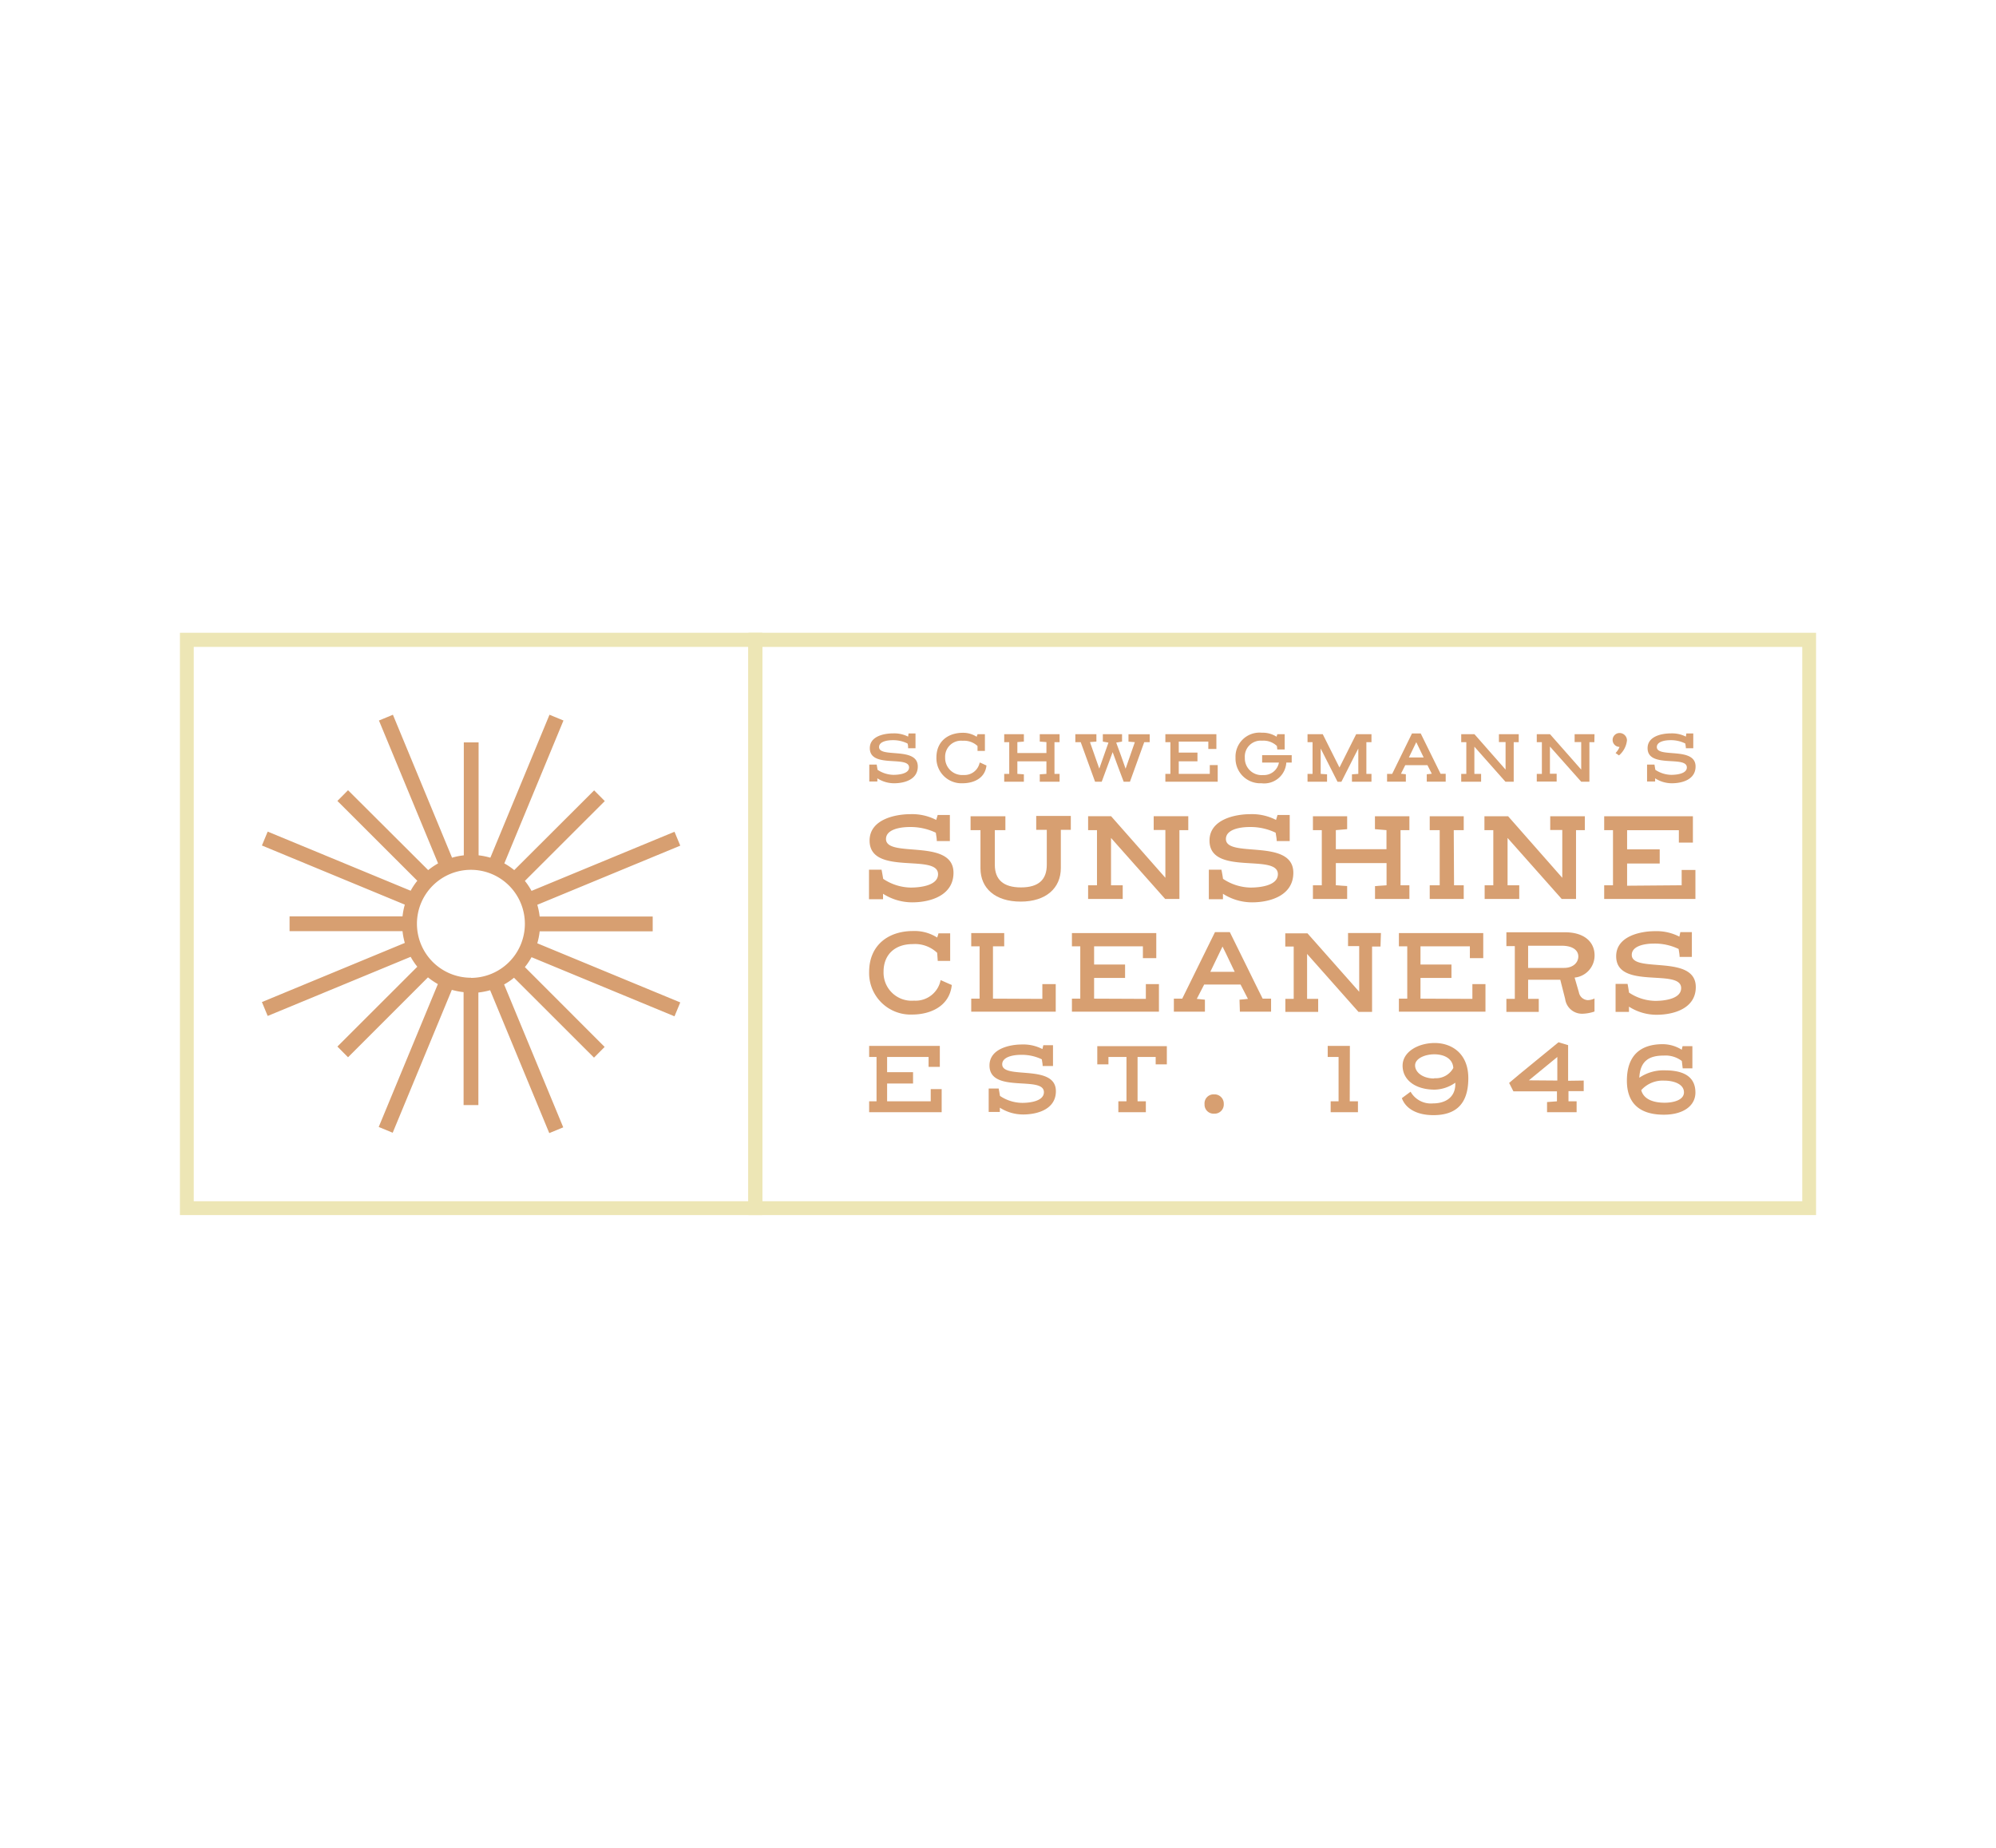 <?xml version="1.0" encoding="UTF-8"?> <svg xmlns="http://www.w3.org/2000/svg" viewBox="0 0 270 250"><defs><style>.cls-1{fill:#d79f71;}.cls-2{fill:#ede6b5;}.cls-3{fill:none;}</style></defs><g id="Content"><path class="cls-1" d="M126.84,110.26h1.65c0,1.33,0,2.22,0,3.53h-1.77c0-.37-.08-.74-.13-1.13a7.87,7.87,0,0,0-3.52-.77c-1.52,0-3.22.4-3.22,1.62,0,2.65,9.13-.17,9.13,4.57,0,3.07-3.12,4-5.59,4a7.34,7.34,0,0,1-3.94-1.16v.74h-1.9v-4h1.7c.08.42.15.82.22,1.24a6.86,6.86,0,0,0,3.72,1.18c1.31,0,3.7-.27,3.7-1.81,0-2.88-9.26.3-9.26-4.55,0-2.83,3.4-3.57,5.54-3.57a7.1,7.1,0,0,1,3.47.78Z"></path><path class="cls-1" d="M132.63,117.48v-5.17h-1.34v-1.88H136v1.88h-1.43V117c0,2,1.15,3.06,3.54,3.06S141.6,119,141.6,117v-4.73h-1.43v-1.88h4.68v1.88H143.5v5.17c0,2.71-2,4.54-5.43,4.54S132.63,120.19,132.63,117.48Z"></path><path class="cls-1" d="M160.74,112.31h-1.2v9.31h-1.93l-7.32-8.25v6.4h1.58v1.85h-4.68v-1.85h1.2v-7.46h-1.2v-1.88h3.11l7.34,8.33v-6.47h-1.58v-1.86h4.68Z"></path><path class="cls-1" d="M172.81,110.26h1.65c0,1.33,0,2.22,0,3.53h-1.76c0-.37-.09-.74-.14-1.13a7.79,7.79,0,0,0-3.52-.77c-1.51,0-3.21.4-3.21,1.62,0,2.65,9.12-.17,9.12,4.57,0,3.07-3.11,4-5.59,4a7.3,7.3,0,0,1-3.93-1.16v.74h-1.91v-4h1.7c.09.42.16.82.22,1.24a6.89,6.89,0,0,0,3.72,1.18c1.32,0,3.7-.27,3.7-1.81,0-2.88-9.25.3-9.25-4.55,0-2.83,3.4-3.57,5.53-3.57a7.1,7.1,0,0,1,3.47.78Z"></path><path class="cls-1" d="M190.65,110.43v1.88h-1.2v7.46h1.2v1.85H186v-1.74l1.56-.11v-3H180.7v3l1.53.11v1.74H177.6v-1.85h1.2v-7.46h-1.2v-1.88h4.63v1.75l-1.53.13v2.58h6.85v-2.58l-1.56-.13v-1.75Z"></path><path class="cls-1" d="M196.69,119.77H198v1.85h-4.6v-1.85h1.35v-7.46h-1.35v-1.88H198v1.88h-1.35Z"></path><path class="cls-1" d="M214.38,112.31h-1.19v9.31h-1.94l-7.32-8.25v6.4h1.58v1.85h-4.68v-1.85H202v-7.46h-1.2v-1.88H204l7.33,8.33v-6.47H209.7v-1.86h4.68Z"></path><path class="cls-1" d="M227.48,119.77V117.7h1.86v3.92H217v-1.85h1.19v-7.46H217v-1.88h12V114h-1.9v-1.68h-7v2.59h4.41v1.92h-4.41v3Z"></path><path class="cls-1" d="M126.77,126.84a5.4,5.4,0,0,0,.18-.57h1.58V130h-1.68l-.08-1.09a4.35,4.35,0,0,0-3.32-1.18c-2.33,0-3.93,1.36-3.93,3.74a3.8,3.8,0,0,0,4.12,3.91,3.45,3.45,0,0,0,3.6-2.78c.19.08,1.32.59,1.51.66-.31,2.95-3,4-5.35,4a5.61,5.61,0,0,1-5.83-5.77c0-3.61,2.59-5.53,5.93-5.53A5.69,5.69,0,0,1,126.77,126.84Z"></path><path class="cls-1" d="M141,135.14v-2h1.81v3.73H131.38v-1.76h1.13v-7.08h-1.13v-1.79h4.46v1.79h-1.52v7.08Z"></path><path class="cls-1" d="M155,135.14v-2h1.77v3.73H145v-1.76h1.13v-7.08H145v-1.79h11.41v3.39h-1.81v-1.6H148v2.46h4.19v1.82H148v2.8Z"></path><path class="cls-1" d="M166.36,126.11c.8,1.58,3.64,7.43,4.44,9,.19,0,.42,0,1.14,0v1.76h-4.22l-.05-1.62c.21,0,.91-.09,1.14-.11l-1-1.94h-4.92l-1,1.94,1.1.11c0,.37,0,1.25,0,1.62h-4.2v-1.76c.72,0,.92,0,1.13,0l4.43-9Zm.66,5.37c-.53-1.06-1-2.14-1.65-3.42l-1.65,3.42Z"></path><path class="cls-1" d="M186.74,128.06H185.6v8.84h-1.84l-6.95-7.84v6.08h1.5v1.76h-4.44v-1.76H175v-7.08h-1.14v-1.79h3l7,7.91V128h-1.51v-1.77h4.45Z"></path><path class="cls-1" d="M199.17,135.14v-2h1.77v3.73H189.23v-1.76h1.13v-7.08h-1.13v-1.79h11.41v3.39h-1.81v-1.6h-6.68v2.46h4.19v1.82h-4.19v2.8Z"></path><path class="cls-1" d="M211.06,132.55h-4.35v2.59h1.44v1.76h-4.38v-1.76c.64,0,.9,0,1.14,0V128c-.35,0-.71,0-1.14,0v-1.87c6.49,0,7.21,0,7.93,0,2.57,0,4,1.28,4,3.13a3,3,0,0,1-2.7,3l.58,2a1.28,1.28,0,0,0,1.21,1.05,2.21,2.21,0,0,0,.9-.22v1.76a5.39,5.39,0,0,1-1.62.3,2.3,2.3,0,0,1-2.35-2Zm-4.35-1.6h4.86c1.26,0,1.93-.75,1.93-1.55s-.71-1.45-2.25-1.45c-.83,0-2.12,0-4.54,0Z"></path><path class="cls-1" d="M227.3,126.11h1.56c0,1.26,0,2.11,0,3.35H227.2c0-.35-.08-.7-.13-1.07a7.41,7.41,0,0,0-3.34-.73c-1.43,0-3,.38-3,1.53,0,2.53,8.66-.16,8.66,4.35,0,2.91-3,3.75-5.3,3.75a6.89,6.89,0,0,1-3.74-1.1v.71h-1.81v-3.79h1.62c.08.4.14.78.2,1.18a6.57,6.57,0,0,0,3.54,1.12c1.24,0,3.51-.26,3.51-1.73,0-2.73-8.79.29-8.79-4.31,0-2.69,3.23-3.39,5.26-3.39a6.7,6.7,0,0,1,3.29.74Z"></path><path class="cls-1" d="M122.9,99.23h.94c0,.77,0,1.28,0,2h-1c0-.21,0-.42-.08-.64a4.34,4.34,0,0,0-2-.45c-.87,0-1.85.23-1.85.93,0,1.53,5.24-.1,5.24,2.63,0,1.76-1.79,2.27-3.21,2.27a4.18,4.18,0,0,1-2.26-.67v.43h-1.09v-2.29h1l.12.71a4,4,0,0,0,2.14.68c.75,0,2.12-.15,2.12-1,0-1.66-5.31.17-5.31-2.61,0-1.63,1.95-2,3.18-2a4.15,4.15,0,0,1,2,.44Z"></path><path class="cls-1" d="M132.12,99.68c0-.08.1-.27.11-.35h1v2.26h-1l0-.66a2.66,2.66,0,0,0-2-.71,2.16,2.16,0,0,0-2.38,2.26,2.31,2.31,0,0,0,2.5,2.37,2.08,2.08,0,0,0,2.17-1.68c.12,0,.8.36.92.39-.19,1.79-1.8,2.41-3.24,2.41a3.39,3.39,0,0,1-3.53-3.49c0-2.18,1.57-3.34,3.59-3.34A3.42,3.42,0,0,1,132.12,99.68Z"></path><path class="cls-1" d="M143.33,99.33v1.08h-.69v4.29h.69v1.06h-2.68v-1l.9-.06V103h-3.93v1.7l.88.06v1h-2.66V104.7h.68v-4.29h-.68V99.33h2.66v1l-.88.07v1.48h3.93v-1.48l-.9-.07v-1Z"></path><path class="cls-1" d="M152.26,104c.42-1.2.84-2.39,1.25-3.59l-.86-.07c0-.35,0-.63,0-1h2.87v1.07h-.74l-1.93,5.35H152c-.5-1.32-1-2.64-1.49-4l-1.48,4h-.9l-1.94-5.35h-.73V99.33h2.85l0,1-.87.07c.43,1.2.84,2.4,1.26,3.59.42-1.17.83-2.35,1.24-3.52l-.76-.14v-1h2.6c0,.36,0,.62,0,1l-.79.14C151.43,101.62,151.84,102.8,152.26,104Z"></path><path class="cls-1" d="M163.65,104.7v-1.19h1.07v2.25h-7.08V104.7h.68v-4.29h-.68V99.33h6.9v2h-1.09v-1h-4v1.49h2.53V103h-2.53v1.7Z"></path><path class="cls-1" d="M174,103.17a3,3,0,0,1-3.36,2.8,3.35,3.35,0,0,1-3.51-3.46,3.25,3.25,0,0,1,3.55-3.38,3.52,3.52,0,0,1,2,.54,3.37,3.37,0,0,0,.1-.34h1v2.07h-1l-.05-.47a2.62,2.62,0,0,0-2-.72,2.15,2.15,0,0,0-2.34,2.3,2.27,2.27,0,0,0,2.47,2.35,2.06,2.06,0,0,0,2.14-1.69h-2.27v-1h4v1Z"></path><path class="cls-1" d="M178.93,99.33c.44.85,1.82,3.67,2.26,4.51l2.26-4.51h2.07v1.08h-.69v4.29h.69v1.06h-2.64v-1l.86-.06v-3.43c-.45.83-1.85,3.67-2.29,4.5h-.52l-2.28-4.5v3.43l.86.06v1h-2.64V104.7h.68v-4.29h-.68V99.33Z"></path><path class="cls-1" d="M192.18,99.23c.49,1,2.21,4.5,2.69,5.46h.69v1.06H193l0-1c.12,0,.55-.06.68-.07l-.59-1.16h-3l-.58,1.16.66.07c0,.23,0,.76,0,1h-2.54V104.7h.69L191,99.23Zm.4,3.25c-.32-.64-.63-1.29-1-2.07l-1,2.07Z"></path><path class="cls-1" d="M205.44,100.41h-.68v5.35h-1.12l-4.2-4.74v3.68h.91v1.06h-2.69V104.7h.69v-4.29h-.69V99.33h1.79l4.21,4.79V100.4h-.9V99.33h2.68Z"></path><path class="cls-1" d="M215.67,100.41H215v5.35h-1.11L209.66,101v3.68h.91v1.06h-2.69V104.7h.69v-4.29h-.69V99.33h1.79l4.22,4.79V100.4H213V99.33h2.69Z"></path><path class="cls-1" d="M219,102.2l-.46-.32a2.59,2.59,0,0,0,.54-.83.94.94,0,0,1,0-1.88,1,1,0,0,1,1,1A3.09,3.09,0,0,1,219,102.2Z"></path><path class="cls-1" d="M228.11,99.23h.94c0,.77,0,1.28,0,2h-1c0-.21-.05-.42-.08-.64a4.34,4.34,0,0,0-2-.45c-.87,0-1.85.23-1.85.93,0,1.53,5.24-.1,5.24,2.63,0,1.76-1.79,2.27-3.21,2.27a4.18,4.18,0,0,1-2.26-.67v.43h-1.09v-2.29h1l.12.71a4,4,0,0,0,2.14.68c.75,0,2.12-.15,2.12-1,0-1.66-5.31.17-5.31-2.61,0-1.63,1.95-2,3.18-2a4.15,4.15,0,0,1,2,.44Z"></path><path class="cls-1" d="M125.9,149v-1.65h1.48v3.12h-9.81V149h1V143h-1v-1.5h9.56v2.84h-1.52V143H120v2.06h3.51v1.53H120V149Z"></path><path class="cls-1" d="M141.13,141.41h1.31c0,1.06,0,1.76,0,2.81h-1.4c0-.3-.07-.59-.11-.9a6.21,6.21,0,0,0-2.8-.61c-1.2,0-2.56.32-2.56,1.28,0,2.12,7.26-.13,7.26,3.64,0,2.44-2.48,3.15-4.44,3.15a5.85,5.85,0,0,1-3.14-.92v.58h-1.51v-3.17h1.35c.07.34.12.66.18,1a5.49,5.49,0,0,0,3,.94c1,0,2.94-.21,2.94-1.45,0-2.29-7.36.24-7.36-3.61,0-2.25,2.7-2.84,4.4-2.84a5.62,5.62,0,0,1,2.76.62Z"></path><path class="cls-1" d="M157.84,141.54V144h-1.51v-1h-2.45V149H155v1.47h-3.72V149h1.1V143h-2.44v1h-1.51v-2.46Z"></path><path class="cls-1" d="M162.94,149.39a1.22,1.22,0,0,1,1.29-1.33,1.25,1.25,0,0,1,1.31,1.3,1.24,1.24,0,0,1-1.3,1.31A1.22,1.22,0,0,1,162.94,149.39Z"></path><path class="cls-1" d="M182.58,149h1.11v1.47H180V149h1.07V143H179.6v-1.5h3Z"></path><path class="cls-1" d="M193.9,150.87c-2.24,0-3.76-.88-4.27-2.3l1.18-.87a3.16,3.16,0,0,0,3.05,1.58c1.67,0,3-.83,3-2.6,0-.06,0-.13,0-.2a5,5,0,0,1-2.79.94c-2.64,0-4.34-1.33-4.34-3.24s2.15-3.07,4.35-3.07,4.54,1.33,4.54,4.76S197,150.87,193.9,150.87Zm.12-5a2.68,2.68,0,0,0,2.57-1.38c-.08-1.3-1.27-1.85-2.57-1.85s-2.6.58-2.6,1.5S192.44,145.91,194,145.91Z"></path><path class="cls-1" d="M214.23,146.19v1.43h-2.06V149h1.1v1.47h-4v-1.37c.21,0,1.11-.1,1.34-.1v-1.35h-5.89l-.58-1.14c1.14-1,5.53-4.54,6.68-5.5l1.3.39v4.82Zm-3.57,0V143l-3.85,3.16Z"></path><path class="cls-1" d="M227.6,141.54h1.33v3h-1.31l-.12-1a3.64,3.64,0,0,0-2.44-.73c-1.94,0-3.19.68-3.31,3a5.78,5.78,0,0,1,3.47-1c2.14,0,4.12.61,4.12,3,0,1.82-1.67,3-4.27,3-3.31,0-5-1.58-5-4.6,0-3.29,1.7-4.94,4.86-4.94a4.89,4.89,0,0,1,2.56.75Zm-2.41,7.65c1.11,0,2.6-.33,2.6-1.41s-1.31-1.58-2.68-1.58a3.89,3.89,0,0,0-3.1,1.29C222.37,148.82,223.81,149.19,225.19,149.19Z"></path><path class="cls-2" d="M245.66,164.39H101.25V85.61H245.66Zm-142.54-1.87H243.79v-75H103.12Z"></path><path class="cls-2" d="M103.12,164.39H24.34V85.61h78.78Zm-76.91-1.87h75v-75h-75Z"></path><path class="cls-1" d="M73,126H88.29v-2H73a9.33,9.33,0,0,0-.32-1.59l19.34-8-.78-1.88-19.34,8a8.81,8.81,0,0,0-.9-1.35l10.81-10.8-1.44-1.45L69.56,117.72a9,9,0,0,0-1.34-.91l8-19.33-1.89-.78-8,19.34a9.33,9.33,0,0,0-1.59-.32V100.44h-2v15.28a9.14,9.14,0,0,0-1.59.32l-8-19.34-1.89.78,8,19.33a10.19,10.19,0,0,0-1.34.91L47.08,106.91l-1.44,1.45,10.81,10.8a8.81,8.81,0,0,0-.9,1.35l-19.34-8-.78,1.88,19.33,8a9.32,9.32,0,0,0-.31,1.59H39.17v2H54.45a9.32,9.32,0,0,0,.31,1.59l-19.33,8,.78,1.88,19.34-8a9.23,9.23,0,0,0,.9,1.34l-10.81,10.8,1.44,1.45,10.81-10.81a10.19,10.19,0,0,0,1.34.91l-8,19.33,1.89.78,8-19.33a10.17,10.17,0,0,0,1.59.31v15.28h2V134.28a10.4,10.4,0,0,0,1.59-.31l8,19.33,1.89-.78-8-19.33a9,9,0,0,0,1.34-.91l10.82,10.81,1.44-1.45L71,130.84a9.23,9.23,0,0,0,.9-1.34l19.34,8,.78-1.88-19.34-8A9.33,9.33,0,0,0,73,126Zm-9.28,6.28A7.3,7.3,0,1,1,71,125,7.31,7.31,0,0,1,63.73,132.3Z"></path></g><g id="Invisible_Borders" data-name="Invisible Borders"><rect class="cls-3" width="270" height="250"></rect></g></svg> 